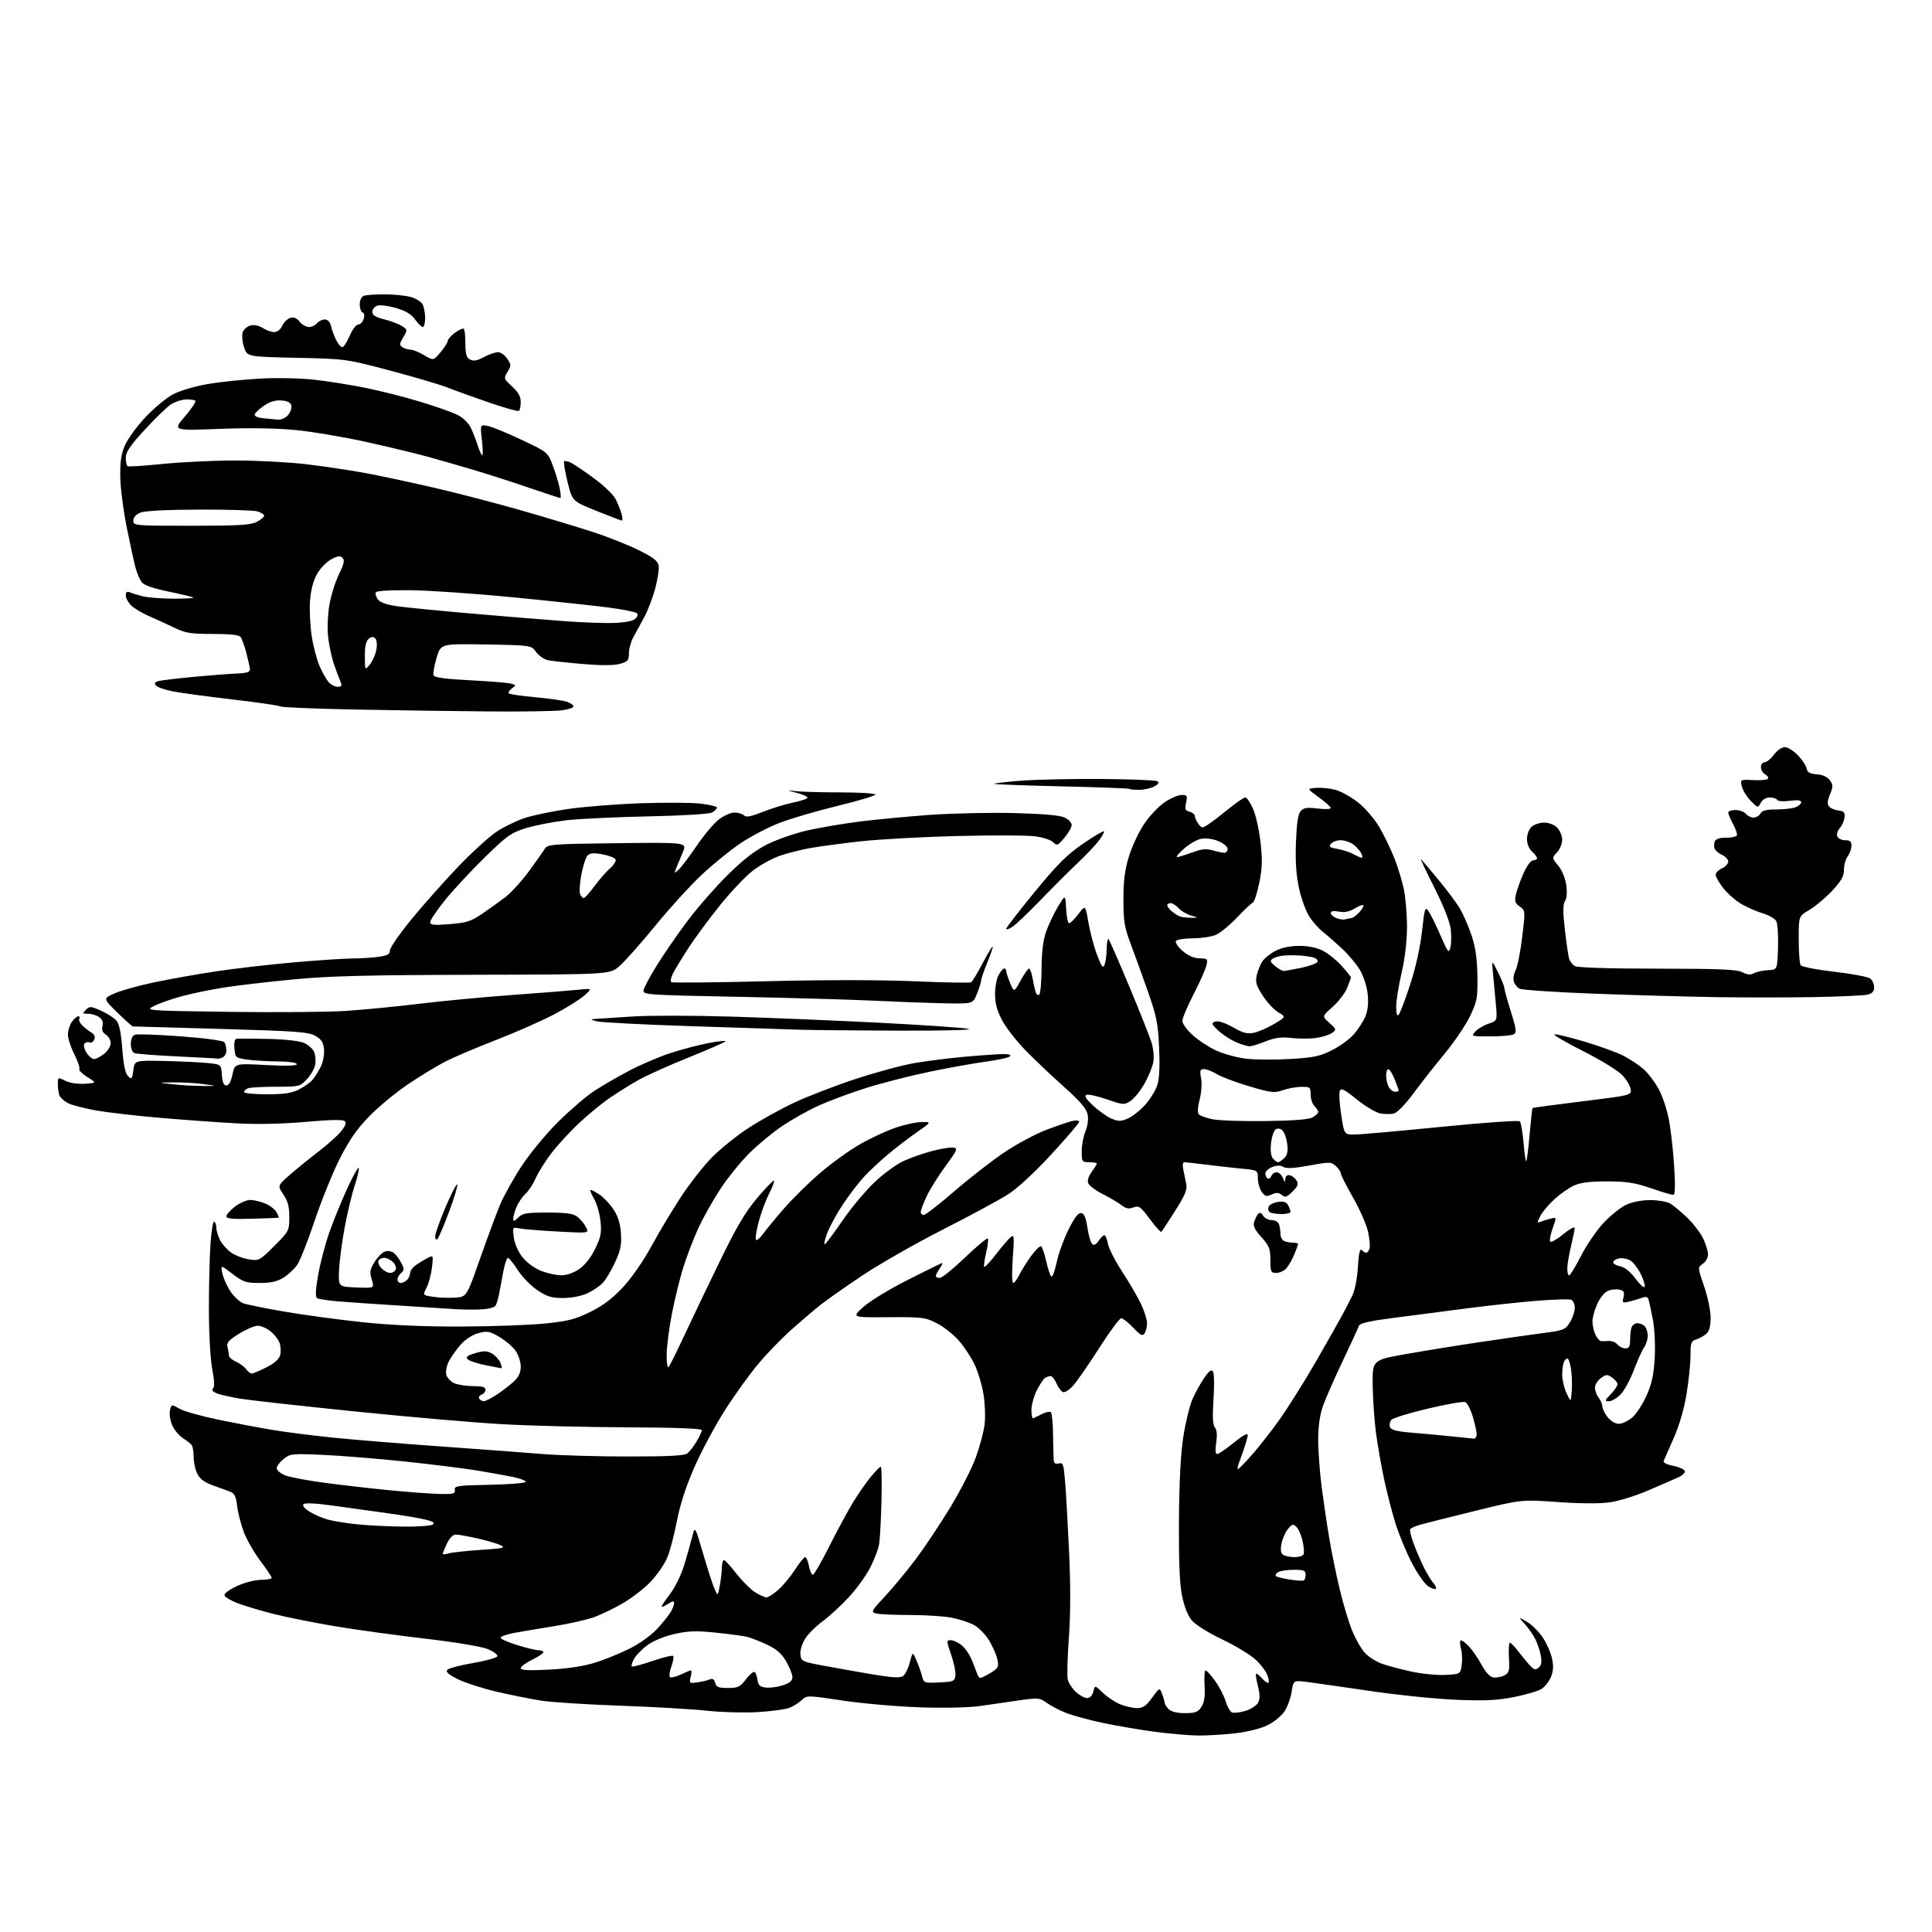<?xml version="1.0" encoding="UTF-8" standalone="no"?>
<svg 
  version="1.1" 
  xmlns="http://www.w3.org/2000/svg" 
  xmlns:xlink="http://www.w3.org/1999/xlink" 
  xmlns:svg="http://www.w3.org/2000/svg"
  xmlns:rdf="http://www.w3.org/1999/02/22-rdf-syntax-ns#"
  xmlns:cc="http://creativecommons.org/ns#"
  xmlns:dc="http://purl.org/dc/elements/1.1/"
  viewBox="0 0 768 768"
  width="768"
  height="768"
>
<style>svg {background-color: white; }</style>"
<path stroke="none" fill="black" fill-rule="evenodd" d="M476.00,689.89C472.43,689.84 464.77,689.17 459.00,688.40C453.23,687.64 444.03,686.07 438.57,684.92C433.12,683.77 426.46,681.97 423.78,680.91C421.10,679.86 417.63,678.05 416.06,676.89C413.38,674.91 412.72,674.85 405.35,675.88C401.03,676.49 394.12,677.49 390.00,678.11C385.50,678.78 375.91,679.02 366.00,678.70C356.93,678.41 343.04,677.20 335.14,676.02C320.78,673.86 320.78,673.86 318.64,675.86C317.46,676.97 315.23,678.35 313.69,678.93C312.14,679.52 306.52,680.26 301.19,680.59C295.86,680.91 286.77,680.66 281.00,680.03C275.23,679.40 259.70,678.51 246.50,678.04C233.30,677.57 219.12,676.66 215.00,676.01C210.88,675.36 202.89,673.75 197.27,672.44C191.64,671.12 184.72,668.88 181.89,667.45C178.13,665.54 177.05,664.55 177.87,663.73C178.48,663.12 183.11,661.92 188.16,661.06C193.21,660.20 197.51,658.99 197.71,658.38C197.92,657.76 196.15,656.47 193.79,655.51C191.31,654.50 180.84,652.76 169.00,651.39C157.72,650.08 141.57,647.86 133.10,646.44C124.63,645.02 113.61,642.81 108.60,641.53C103.60,640.25 97.29,638.37 94.58,637.35C91.88,636.33 89.48,634.93 89.25,634.24C89.00,633.50 91.03,631.96 94.16,630.50C97.19,629.10 101.34,628.02 103.75,628.01C106.09,628.00 108.00,627.65 108.00,627.23C108.00,626.81 105.97,623.77 103.50,620.48C101.02,617.19 98.06,612.03 96.92,609.01C95.78,605.99 94.59,601.34 94.27,598.67C93.84,594.98 93.20,593.63 91.60,593.01C90.45,592.56 87.35,591.43 84.73,590.51C81.45,589.35 79.50,587.93 78.48,585.96C77.67,584.39 76.99,581.39 76.98,579.30C76.98,577.21 76.64,575.04 76.23,574.48C75.83,573.91 74.22,572.64 72.67,571.65C71.11,570.66 69.19,568.30 68.40,566.41C67.61,564.53 67.24,561.90 67.57,560.58C68.17,558.17 68.17,558.17 71.34,559.99C73.08,561.00 80.12,562.97 87.00,564.39C93.88,565.81 103.55,567.63 108.50,568.45C113.45,569.27 124.03,570.62 132.00,571.44C139.97,572.27 159.55,573.87 175.50,575.00C191.45,576.14 209.68,577.49 216.00,578.02C222.32,578.54 237.43,578.98 249.56,578.98C265.70,579.00 272.05,578.66 273.22,577.75C274.10,577.06 275.76,574.92 276.91,573.00C278.06,571.08 278.99,569.05 279.00,568.50C279.00,567.86 268.34,567.46 249.25,567.38C232.89,567.32 210.50,566.76 199.50,566.13C188.50,565.51 162.18,563.23 141.00,561.06C119.82,558.89 99.47,556.64 95.78,556.04C92.08,555.45 87.84,554.51 86.36,553.95C84.57,553.27 84.01,552.59 84.67,551.93C85.34,551.26 85.24,548.69 84.37,544.21C83.64,540.44 83.06,530.28 83.04,521.00C83.02,511.93 83.30,500.13 83.65,494.78C84.01,489.44 84.68,485.30 85.15,485.59C85.62,485.88 86.00,487.01 86.00,488.11C86.00,489.20 86.67,491.39 87.48,492.97C88.30,494.55 90.26,496.76 91.84,497.89C93.42,499.01 96.59,500.23 98.88,500.60C102.96,501.25 103.19,501.13 109.03,495.29C114.88,489.44 115.00,489.21 115.00,483.80C115.00,479.65 114.42,477.42 112.64,474.80C110.28,471.33 110.28,471.33 115.39,466.87C118.20,464.42 123.26,460.31 126.64,457.74C130.01,455.16 133.98,451.63 135.44,449.88C137.26,447.72 137.79,446.39 137.09,445.69C136.39,444.99 131.45,445.08 121.59,445.96C112.46,446.77 102.39,446.99 94.31,446.56C87.26,446.18 73.73,445.22 64.24,444.41C54.75,443.61 43.12,442.28 38.40,441.46C33.68,440.63 28.57,439.31 27.03,438.52C25.50,437.72 23.96,436.35 23.62,435.46C23.28,434.56 23.00,432.56 23.00,430.99C23.00,428.18 23.03,428.17 25.97,429.63C27.71,430.50 30.90,430.99 33.72,430.81C38.50,430.50 38.50,430.50 34.74,428.16C32.68,426.88 31.23,425.43 31.53,424.95C31.83,424.47 30.93,421.82 29.54,419.07C28.14,416.32 27.00,412.80 27.00,411.26C27.00,409.71 27.70,407.44 28.56,406.22C29.41,405.00 30.56,404.00 31.12,404.00C31.67,404.00 31.85,404.43 31.52,404.96C31.20,405.49 31.77,406.73 32.80,407.71C33.83,408.70 35.45,409.95 36.41,410.50C37.49,411.13 37.89,412.12 37.48,413.19C37.13,414.11 36.24,414.65 35.52,414.37C34.79,414.09 33.89,414.36 33.51,414.98C33.14,415.59 33.55,417.19 34.44,418.54C35.32,419.89 36.65,421.00 37.39,421.00C38.13,421.00 39.92,420.07 41.37,418.93C42.81,417.79 44.00,415.87 44.00,414.67C44.00,413.47 43.14,411.94 42.08,411.28C40.76,410.46 40.34,409.40 40.74,407.89C41.12,406.43 40.70,405.25 39.46,404.35C38.45,403.61 36.48,403.00 35.09,403.00C32.78,403.00 32.71,402.87 34.17,401.40C35.63,399.94 36.13,399.97 40.13,401.76C42.54,402.83 45.26,404.57 46.20,405.62C47.39,406.97 48.10,410.29 48.60,416.85C49.08,423.30 49.79,426.65 50.90,427.77C52.37,429.24 52.54,429.05 53.00,425.44C53.50,421.50 53.50,421.50 65.50,421.76C72.10,421.91 79.84,422.28 82.70,422.58C87.89,423.13 87.89,423.13 88.20,427.32C88.41,430.23 88.95,431.50 90.00,431.50C90.96,431.50 91.82,429.93 92.42,427.11C93.34,422.71 93.34,422.71 105.67,423.37C113.78,423.81 118.00,423.68 118.00,423.02C118.00,422.42 114.78,421.97 110.25,421.93C105.99,421.89 100.47,421.55 98.00,421.18C93.66,420.52 93.49,420.36 93.19,416.75C92.98,414.21 93.30,412.96 94.19,412.89C94.91,412.83 100.45,412.87 106.50,412.98C113.01,413.11 118.83,413.75 120.76,414.55C122.55,415.29 124.41,416.96 124.91,418.25C125.40,419.54 125.56,421.83 125.28,423.32C124.99,424.82 123.51,427.39 121.98,429.02C119.27,431.92 118.95,432.00 109.68,432.00C104.45,432.00 99.45,432.27 98.58,432.61C97.71,432.94 97.00,433.62 97.00,434.11C97.00,434.60 101.07,435.00 106.04,435.00C112.94,435.00 115.96,434.55 118.79,433.11C120.83,432.06 123.23,430.38 124.13,429.36C125.03,428.34 126.51,426.01 127.44,424.19C128.37,422.35 128.98,419.26 128.81,417.24C128.57,414.39 127.83,413.21 125.41,411.80C122.70,410.22 118.08,409.88 87.91,409.02C68.98,408.48 53.21,408.03 52.86,408.02C52.51,408.01 49.68,405.50 46.59,402.45C40.95,396.91 40.95,396.91 45.55,394.88C48.08,393.76 55.17,391.78 61.32,390.49C67.47,389.20 78.58,387.22 86.00,386.11C93.42,384.99 107.38,383.38 117.00,382.54C126.62,381.70 137.02,381.01 140.11,381.01C143.20,381.00 147.81,380.71 150.36,380.36C154.06,379.86 155.00,379.34 155.00,377.80C155.00,376.73 158.94,371.07 163.75,365.20C168.56,359.34 176.93,349.94 182.34,344.31C187.75,338.68 194.53,332.52 197.40,330.61C200.26,328.71 205.28,326.27 208.55,325.18C211.82,324.10 219.62,322.48 225.88,321.58C232.14,320.68 244.97,319.66 254.38,319.32C263.80,318.99 274.54,319.03 278.25,319.43C281.96,319.83 285.00,320.56 285.00,321.04C285.00,321.53 284.11,322.41 283.02,322.99C281.87,323.60 271.28,324.25 257.77,324.52C244.97,324.78 230.26,325.48 225.07,326.08C219.88,326.69 212.68,328.09 209.07,329.20C203.15,331.03 201.53,332.18 192.66,340.86C187.24,346.16 180.15,353.79 176.91,357.81C173.66,361.83 171.00,365.76 171.00,366.55C171.00,367.71 172.41,367.86 178.75,367.36C185.36,366.84 187.24,366.25 191.50,363.35C194.25,361.48 198.42,358.50 200.76,356.73C203.10,354.95 207.37,350.28 210.26,346.34C213.14,342.40 216.00,338.35 216.61,337.34C217.63,335.64 219.77,335.48 245.40,335.18C273.09,334.86 273.09,334.86 271.46,338.68C270.56,340.78 269.39,343.60 268.86,344.95C267.93,347.31 267.97,347.34 269.78,345.70C270.82,344.76 274.03,340.51 276.92,336.25C279.81,331.99 283.78,327.26 285.75,325.75C287.71,324.24 290.51,323.00 291.96,323.00C293.41,323.00 295.11,323.51 295.73,324.13C296.58,324.98 298.48,324.62 303.18,322.75C306.66,321.36 312.09,319.69 315.25,319.04C318.41,318.39 321.00,317.50 321.00,317.07C321.00,316.64 319.09,315.79 316.75,315.18C312.50,314.07 312.50,314.07 316.50,314.52C318.70,314.77 326.69,314.98 334.25,314.99C341.81,315.00 348.00,315.38 348.00,315.85C348.00,316.31 341.24,318.33 332.98,320.34C324.72,322.35 314.34,325.39 309.92,327.09C305.50,328.80 298.54,332.42 294.46,335.15C290.38,337.88 283.36,343.58 278.86,347.81C274.36,352.04 265.98,361.24 260.26,368.26C254.53,375.28 248.14,382.45 246.07,384.19C242.29,387.36 242.29,387.36 188.40,387.49C145.70,387.59 130.76,387.97 116.50,389.34C106.60,390.29 94.22,391.74 89.00,392.56C83.78,393.38 76.20,394.95 72.16,396.05C68.13,397.14 63.20,398.88 61.22,399.89C57.62,401.74 57.72,401.75 91.05,402.23C109.45,402.49 130.35,402.32 137.50,401.85C144.65,401.37 157.70,400.11 166.50,399.03C175.30,397.95 191.95,396.38 203.50,395.53C215.05,394.69 226.97,393.75 230.00,393.43C235.50,392.87 235.50,392.87 232.25,395.76C230.46,397.35 225.06,400.71 220.25,403.24C215.44,405.77 205.18,410.30 197.46,413.30C189.73,416.30 180.70,420.13 177.39,421.80C174.07,423.48 167.34,427.55 162.43,430.85C157.52,434.15 150.50,439.93 146.84,443.68C141.92,448.72 138.86,453.12 135.09,460.55C132.29,466.07 127.78,477.21 125.07,485.29C122.36,493.37 119.21,501.31 118.06,502.92C116.91,504.54 114.46,506.79 112.61,507.93C110.19,509.43 107.59,510.00 103.21,510.00C97.79,510.00 96.65,509.62 92.43,506.40C87.71,502.79 87.71,502.79 88.38,506.13C88.74,507.96 90.18,511.18 91.56,513.27C92.95,515.37 95.23,517.52 96.63,518.05C98.03,518.58 105.55,520.11 113.34,521.44C121.13,522.78 135.15,524.66 144.50,525.64C155.75,526.81 168.94,527.38 183.50,527.32C195.60,527.27 210.45,526.74 216.50,526.13C225.74,525.20 228.64,524.47 234.63,521.52C239.68,519.03 243.48,516.17 247.63,511.71C251.04,508.05 255.76,501.25 258.91,495.46C261.88,489.98 267.16,481.16 270.65,475.85C274.13,470.54 279.70,463.43 283.03,460.05C286.36,456.67 292.91,451.41 297.57,448.37C302.24,445.33 310.43,440.79 315.78,438.28C321.13,435.78 332.04,431.57 340.02,428.94C348.01,426.30 358.58,423.44 363.52,422.59C368.46,421.74 377.68,420.58 384.00,420.03C390.32,419.47 397.05,419.01 398.95,419.01C401.09,419.00 402.04,419.35 401.45,419.93C400.93,420.44 396.68,421.37 392.00,422.00C387.32,422.63 377.20,424.45 369.50,426.04C361.80,427.64 350.40,430.56 344.18,432.53C337.95,434.50 329.50,437.65 325.40,439.52C321.29,441.38 314.87,444.98 311.11,447.50C307.35,450.02 301.45,454.87 297.99,458.29C294.52,461.71 289.27,468.20 286.30,472.72C283.34,477.24 279.40,484.27 277.54,488.34C275.69,492.41 273.04,499.33 271.65,503.71C270.27,508.09 268.20,516.50 267.07,522.39C265.93,528.28 265.00,535.64 265.00,538.75C265.00,541.86 265.36,543.97 265.79,543.45C266.23,542.93 269.22,536.88 272.44,530.00C275.66,523.12 282.01,509.85 286.57,500.50C292.80,487.70 296.37,481.69 301.02,476.19C304.42,472.16 307.41,469.08 307.67,469.34C307.93,469.59 307.01,472.02 305.64,474.72C304.27,477.43 302.41,482.47 301.52,485.93C300.62,489.39 300.17,492.51 300.53,492.86C300.88,493.21 302.13,492.15 303.32,490.50C304.51,488.85 308.21,484.35 311.56,480.50C314.90,476.65 321.33,470.31 325.85,466.41C330.36,462.51 337.53,457.34 341.77,454.91C346.00,452.48 352.40,449.50 355.99,448.28C359.57,447.05 364.26,446.04 366.42,446.03C370.33,446.00 370.33,446.00 364.42,450.12C361.16,452.39 356.02,456.32 353.00,458.87C349.98,461.41 345.81,465.30 343.73,467.50C341.66,469.70 337.89,474.57 335.36,478.32C332.83,482.07 329.90,487.39 328.85,490.14C327.81,492.89 327.40,494.87 327.95,494.53C328.50,494.19 331.66,489.95 334.98,485.11C338.29,480.27 343.90,473.53 347.45,470.13C350.99,466.72 356.28,462.85 359.19,461.51C362.11,460.18 367.33,458.36 370.78,457.48C374.23,456.59 377.96,456.01 379.06,456.18C380.82,456.46 380.46,457.30 375.90,463.50C373.06,467.35 369.68,472.75 368.38,475.50C367.08,478.25 366.02,481.06 366.01,481.75C366.00,482.44 366.56,482.98 367.25,482.96C367.94,482.94 373.45,478.65 379.50,473.42C385.55,468.20 394.50,461.25 399.39,457.98C404.28,454.71 411.71,450.74 415.89,449.15C420.08,447.56 424.74,445.97 426.25,445.61C427.76,445.25 429.00,445.38 429.00,445.90C429.00,446.42 424.03,452.24 417.95,458.84C411.19,466.17 404.48,472.37 400.70,474.79C397.29,476.96 385.69,483.23 374.92,488.71C364.15,494.19 349.75,502.39 342.92,506.95C336.09,511.50 328.48,516.85 326.00,518.83C323.52,520.81 318.44,525.15 314.70,528.47C310.95,531.79 305.02,537.90 301.52,542.05C298.01,546.21 291.95,554.64 288.04,560.79C284.14,566.95 278.68,577.15 275.93,583.48C272.60,591.10 270.27,598.34 269.00,604.98C267.95,610.49 266.21,616.99 265.14,619.42C264.06,621.86 261.25,625.94 258.90,628.49C256.54,631.05 251.63,634.92 247.97,637.09C244.31,639.26 238.88,641.89 235.91,642.93C232.93,643.97 225.78,645.56 220.00,646.48C214.22,647.39 207.14,648.59 204.25,649.14C201.36,649.69 199.00,650.54 199.00,651.03C199.00,651.52 201.97,652.84 205.61,653.96C209.24,655.08 213.06,656.00 214.11,656.00C215.15,656.00 216.00,656.36 216.00,656.80C216.00,657.24 213.98,658.59 211.50,659.79C209.03,660.99 207.00,662.49 207.00,663.13C207.00,663.96 210.09,664.12 218.25,663.70C225.57,663.33 231.94,662.37 236.50,660.95C240.35,659.75 246.60,657.21 250.38,655.30C254.37,653.30 258.99,649.95 261.38,647.33C263.65,644.85 266.05,641.84 266.71,640.66C267.38,639.47 267.95,637.93 267.96,637.23C267.99,636.30 267.32,636.40 265.50,637.59C264.12,638.49 263.00,638.96 263.00,638.62C263.00,638.29 264.55,635.99 266.44,633.51C268.34,631.03 270.81,625.96 271.95,622.25C273.08,618.54 274.51,613.48 275.13,611.00C276.25,606.50 276.25,606.50 279.47,617.50C281.24,623.55 283.28,629.85 284.00,631.50C285.31,634.50 285.31,634.50 286.10,630.50C286.53,628.30 286.91,625.00 286.94,623.17C286.97,621.33 287.40,619.98 287.89,620.17C288.38,620.35 290.66,622.89 292.96,625.81C295.26,628.72 298.57,631.98 300.32,633.05C302.07,634.12 304.05,634.99 304.72,635.00C305.38,635.00 307.48,633.64 309.38,631.97C311.28,630.31 314.26,626.71 316.02,623.97C317.77,621.24 319.59,619.00 320.06,619.00C320.53,619.00 321.20,620.58 321.57,622.50C321.93,624.42 322.62,626.00 323.10,626.00C323.59,626.00 326.51,620.97 329.59,614.82C332.68,608.67 336.92,600.80 339.02,597.34C341.13,593.88 344.34,589.25 346.17,587.04C348.00,584.84 349.78,583.03 350.12,583.02C350.46,583.01 350.58,589.19 350.40,596.75C350.21,604.31 349.78,612.05 349.45,613.94C349.11,615.83 347.54,619.95 345.95,623.10C344.36,626.24 340.53,631.55 337.44,634.89C334.35,638.23 329.63,642.57 326.96,644.53C324.29,646.49 321.15,649.64 319.98,651.53C318.78,653.47 318.00,656.16 318.18,657.73C318.49,660.38 318.88,660.57 327.50,662.16C332.45,663.07 341.16,664.62 346.85,665.59C354.18,666.85 357.67,667.07 358.85,666.34C359.76,665.77 361.01,663.33 361.64,660.90C362.78,656.50 362.78,656.50 364.32,660.06C365.17,662.01 366.17,664.84 366.55,666.35C367.22,669.01 367.42,669.08 373.37,668.79C379.07,668.52 379.52,668.33 379.79,666.00C379.95,664.62 379.18,660.91 378.09,657.75C376.20,652.26 376.19,652.00 377.92,652.00C378.92,652.00 380.83,652.87 382.18,653.93C383.53,654.99 385.35,657.57 386.23,659.68C387.11,661.78 388.08,664.29 388.38,665.25C388.69,666.21 389.29,667.00 389.72,667.00C390.15,666.99 392.00,666.08 393.82,664.97C396.80,663.15 397.08,662.60 396.49,659.72C396.13,657.95 394.64,654.52 393.17,652.09C391.68,649.63 388.94,646.88 386.97,645.86C385.03,644.85 381.03,643.57 378.08,643.02C375.14,642.46 367.73,641.99 361.61,641.99C355.50,641.98 349.49,641.70 348.25,641.37C346.13,640.80 346.35,640.38 351.80,634.56C354.99,631.14 360.50,624.48 364.05,619.76C367.60,615.03 373.79,605.74 377.81,599.12C381.82,592.49 386.38,583.57 387.92,579.29C389.47,575.00 391.03,569.16 391.39,566.30C391.76,563.44 391.57,558.09 390.98,554.40C390.39,550.71 388.80,545.34 387.44,542.47C386.09,539.60 383.24,535.28 381.11,532.87C378.99,530.45 375.06,527.36 372.38,525.99C367.81,523.66 366.59,523.51 353.03,523.61C338.56,523.72 338.56,523.72 343.15,519.57C345.68,517.28 353.49,512.50 360.52,508.95C367.55,505.40 373.75,502.33 374.30,502.12C374.85,501.91 374.56,502.79 373.65,504.09C372.74,505.38 372.00,506.79 372.00,507.22C372.00,507.65 372.71,508.00 373.57,508.00C374.44,508.00 378.96,504.35 383.62,499.88C388.28,495.42 392.35,492.02 392.66,492.33C392.97,492.64 392.67,495.19 392.00,498.00C391.33,500.81 390.99,503.32 391.25,503.58C391.51,503.84 393.62,501.59 395.93,498.59C398.25,495.58 400.86,492.53 401.73,491.81C403.16,490.63 403.24,491.43 402.59,500.25C402.19,505.70 402.27,510.00 402.75,510.00C403.24,510.00 404.34,508.54 405.21,506.75C406.08,504.96 408.20,501.57 409.93,499.21C411.65,496.85 413.43,495.15 413.86,495.42C414.30,495.69 415.22,498.40 415.90,501.44C416.58,504.48 417.50,507.19 417.94,507.46C418.38,507.73 419.33,505.16 420.06,501.74C420.78,498.32 422.91,492.45 424.78,488.70C427.19,483.90 428.68,481.98 429.83,482.21C430.99,482.43 431.71,484.13 432.26,487.99C432.69,490.99 433.53,493.91 434.12,494.47C434.86,495.18 435.66,494.81 436.72,493.25C437.56,492.01 438.59,491.00 439.01,491.00C439.43,491.00 440.07,492.54 440.42,494.42C440.77,496.30 443.37,501.36 446.18,505.67C449.00,509.98 452.36,515.75 453.64,518.50C454.93,521.25 455.98,524.62 455.97,526.00C455.97,527.38 455.53,529.17 455.00,530.00C454.19,531.25 453.42,530.86 450.45,527.75C448.48,525.69 446.34,524.02 445.69,524.03C445.03,524.05 441.12,529.34 437.00,535.78C432.88,542.23 428.24,548.94 426.69,550.70C425.15,552.45 423.28,553.66 422.53,553.37C421.79,553.09 420.64,551.54 419.97,549.93C419.30,548.32 418.25,547.01 417.63,547.02C417.01,547.02 416.00,547.36 415.38,547.77C414.77,548.17 413.31,550.39 412.13,552.71C410.96,555.03 410.00,558.55 410.00,560.54C410.00,562.54 410.34,564.00 410.75,563.80C411.16,563.60 412.74,562.81 414.25,562.06C415.77,561.30 417.34,561.01 417.75,561.43C418.16,561.84 418.55,565.85 418.61,570.34C418.67,574.83 418.78,579.34 418.86,580.37C418.96,581.68 419.56,582.09 420.89,581.74C422.60,581.29 422.85,582.05 423.43,589.37C423.79,593.84 424.49,606.45 425.00,617.38C425.60,630.44 425.56,642.06 424.88,651.24C424.31,658.93 424.12,666.34 424.46,667.70C424.80,669.06 426.25,671.26 427.69,672.59C429.12,673.91 431.12,675.00 432.13,675.00C433.26,675.00 434.21,674.02 434.61,672.43C435.25,669.85 435.25,669.85 438.38,672.88C440.09,674.54 443.17,676.60 445.22,677.45C447.26,678.30 450.30,679.00 451.96,679.00C454.36,679.00 455.61,678.14 457.97,674.88C460.96,670.76 460.96,670.76 461.98,673.44C462.54,674.92 463.00,676.52 463.00,676.99C463.00,677.47 463.71,678.56 464.57,679.43C465.57,680.43 467.92,681.00 471.05,681.00C475.16,681.00 476.22,680.60 477.57,678.54C478.73,676.77 479.09,674.37 478.84,670.04C478.65,666.71 478.83,664.00 479.24,664.00C479.65,664.00 481.34,665.87 483.00,668.16C484.66,670.45 486.55,674.10 487.20,676.27C487.85,678.43 489.00,680.45 489.76,680.74C490.53,681.03 492.91,680.74 495.06,680.10C497.21,679.46 499.47,678.00 500.08,676.86C500.89,675.34 500.88,673.59 500.05,670.27C499.42,667.79 499.08,665.58 499.29,665.37C499.51,665.16 500.50,665.89 501.49,666.99C502.49,668.10 503.67,669.00 504.10,669.00C504.54,669.00 504.43,667.67 503.86,666.04C503.30,664.41 501.10,661.51 498.97,659.60C496.85,657.68 490.88,654.09 485.70,651.62C480.37,649.08 475.20,645.84 473.77,644.14C472.18,642.25 470.75,638.65 469.88,634.32C468.91,629.54 468.55,620.61 468.65,604.50C468.75,589.25 469.33,578.02 470.38,571.18C471.26,565.50 472.90,558.75 474.03,556.18C475.17,553.61 477.27,549.79 478.71,547.71C480.63,544.93 481.56,544.26 482.19,545.21C482.66,545.92 482.75,550.88 482.39,556.24C481.93,563.19 482.09,566.40 482.94,567.43C483.73,568.38 483.91,570.43 483.46,573.44C483.01,576.45 483.14,578.00 483.85,578.00C484.44,578.00 487.41,575.97 490.46,573.49C494.01,570.60 496.00,569.51 496.00,570.47C496.00,571.28 494.88,575.00 493.52,578.73C491.04,585.50 491.04,585.50 496.42,579.70C499.38,576.51 504.75,569.76 508.35,564.70C511.96,559.64 518.64,549.01 523.20,541.07C527.77,533.14 532.48,524.81 533.68,522.57C534.88,520.33 536.64,516.92 537.58,515.00C538.56,513.02 539.51,508.12 539.78,503.68C540.12,498.14 540.58,496.18 541.33,496.93C541.92,497.52 542.71,498.00 543.09,498.00C543.47,498.00 544.05,497.31 544.37,496.47C544.70,495.62 544.46,492.60 543.85,489.75C543.24,486.91 540.55,480.75 537.87,476.08C535.19,471.41 533.00,467.07 533.00,466.45C533.00,465.82 532.11,464.51 531.02,463.52C529.16,461.83 528.57,461.82 520.43,463.32C514.37,464.43 511.32,464.59 510.16,463.87C509.02,463.17 507.64,463.18 505.75,463.90C504.24,464.48 503.00,465.61 503.00,466.42C503.00,467.22 503.40,468.13 503.90,468.44C504.39,468.74 505.05,468.32 505.36,467.49C505.68,466.67 506.64,466.00 507.50,466.00C508.36,466.00 509.47,467.01 509.97,468.25C510.71,470.08 510.88,470.16 510.94,468.68C510.98,467.54 511.62,466.97 512.64,467.18C513.55,467.35 514.78,468.28 515.38,469.24C516.26,470.64 515.96,471.50 513.80,473.66C511.51,475.94 510.88,476.14 509.53,475.02C508.31,474.01 507.37,473.97 505.50,474.82C503.42,475.77 502.84,475.61 501.53,473.74C500.69,472.54 500.00,470.12 500.00,468.36C500.00,465.16 500.00,465.16 493.25,464.52C489.54,464.16 483.20,463.45 479.18,462.94C475.15,462.42 471.39,462.00 470.81,462.00C470.21,462.00 470.01,463.14 470.35,464.75C470.67,466.26 471.19,468.85 471.52,470.50C472.00,472.94 471.19,474.95 467.13,481.34C464.39,485.66 461.93,489.41 461.66,489.67C461.40,489.94 459.33,487.66 457.08,484.61C453.38,479.61 452.74,479.15 450.56,479.98C448.73,480.67 447.58,480.46 445.82,479.08C444.54,478.09 441.19,476.11 438.37,474.68C435.56,473.26 432.95,471.31 432.58,470.35C432.17,469.29 432.71,467.53 433.96,465.85C435.08,464.32 436.00,462.84 436.00,462.54C436.00,462.24 434.65,462.00 433.00,462.00C430.12,462.00 430.00,461.82 430.00,457.62C430.00,455.21 430.67,451.64 431.49,449.68C432.38,447.55 432.73,444.88 432.35,443.01C431.90,440.74 429.38,437.79 423.12,432.19C418.38,427.96 411.56,421.51 407.97,417.86C404.38,414.21 400.12,408.81 398.52,405.86C396.41,402.00 395.59,399.08 395.55,395.41C395.52,392.60 396.14,389.12 396.92,387.66C397.70,386.19 398.71,385.00 399.17,385.00C399.63,385.00 400.00,385.46 400.00,386.03C400.00,386.60 400.70,388.74 401.55,390.78C403.11,394.50 403.11,394.50 405.72,389.75C407.16,387.14 408.66,385.00 409.06,385.00C409.45,385.00 410.08,386.69 410.44,388.75C410.81,390.81 411.34,393.29 411.63,394.26C411.91,395.24 412.56,395.77 413.07,395.46C413.58,395.14 414.01,390.52 414.03,385.19C414.05,378.67 414.63,373.86 415.80,370.49C416.75,367.73 418.87,363.23 420.52,360.49C423.50,355.50 423.50,355.50 423.80,361.25C423.96,364.41 424.50,367.00 425.00,367.00C425.49,367.00 427.15,365.36 428.68,363.35C431.47,359.69 431.47,359.69 432.64,366.60C433.28,370.39 434.82,376.19 436.06,379.48C437.90,384.36 438.46,385.09 439.09,383.48C439.51,382.39 439.89,379.51 439.93,377.08C439.97,374.65 440.30,372.97 440.67,373.33C441.03,373.70 444.67,381.99 448.74,391.75C452.82,401.51 456.81,411.52 457.62,414.00C458.46,416.59 458.82,420.01 458.48,422.06C458.16,424.02 456.56,427.95 454.93,430.79C453.31,433.64 450.81,436.73 449.39,437.66C446.93,439.28 446.49,439.25 440.09,437.03C436.40,435.75 432.73,434.93 431.94,435.21C430.90,435.57 431.62,436.76 434.50,439.47C436.70,441.54 439.96,443.86 441.75,444.63C444.50,445.81 445.50,445.82 448.25,444.67C450.04,443.92 453.13,441.50 455.13,439.28C457.13,437.07 459.32,433.55 460.01,431.47C460.85,428.92 461.10,424.02 460.77,416.57C460.35,406.88 459.77,403.99 456.25,393.98C454.03,387.67 450.95,379.12 449.39,375.00C446.98,368.59 446.57,366.05 446.58,357.50C446.58,350.04 447.14,345.69 448.79,340.36C450.00,336.43 452.72,330.64 454.83,327.51C456.94,324.37 460.61,320.50 462.98,318.90C465.36,317.31 468.39,316.00 469.73,316.00C471.92,316.00 472.09,316.30 471.48,319.07C470.92,321.64 471.15,322.23 472.91,322.69C474.06,322.99 475.00,323.77 475.00,324.43C475.00,325.08 475.62,326.47 476.38,327.50C477.68,329.29 477.89,329.30 480.32,327.71C481.74,326.78 485.38,323.99 488.43,321.51C491.48,319.03 494.45,317.00 495.04,317.00C495.63,317.00 497.01,319.03 498.11,321.51C499.21,323.99 500.55,330.01 501.09,334.88C501.88,341.95 501.77,345.22 500.54,351.12C499.70,355.18 498.55,358.65 498.00,358.83C497.45,359.02 494.64,361.66 491.75,364.71C488.86,367.76 485.05,370.88 483.28,371.63C481.51,372.38 477.38,373.00 474.09,373.00C470.81,373.00 467.82,373.49 467.45,374.08C467.08,374.68 468.29,376.46 470.14,378.04C472.35,379.94 474.65,380.93 476.86,380.96C480.00,381.00 480.18,381.18 479.59,383.75C479.24,385.26 476.94,390.42 474.48,395.21C472.02,400.00 470.00,404.79 470.00,405.85C470.00,406.90 471.86,409.45 474.13,411.50C476.40,413.55 480.63,416.31 483.53,417.64C486.42,418.97 491.72,420.40 495.30,420.84C498.87,421.27 506.76,421.33 512.82,420.97C522.19,420.42 524.69,419.89 529.49,417.46C532.60,415.89 536.52,413.04 538.20,411.12C539.88,409.21 541.92,406.04 542.74,404.08C543.74,401.69 544.05,398.76 543.68,395.21C543.38,392.23 542.04,388.05 540.65,385.67C539.29,383.34 535.99,379.41 533.33,376.95C530.68,374.49 527.30,371.54 525.84,370.41C524.38,369.28 522.04,366.67 520.65,364.62C519.25,362.56 517.36,357.52 516.45,353.40C515.27,348.13 514.89,342.72 515.15,335.10C515.41,327.56 515.96,323.75 516.98,322.53C518.17,321.10 519.40,320.89 523.72,321.40C526.62,321.74 529.00,321.65 529.00,321.20C529.00,320.75 526.86,318.84 524.25,316.94C519.50,313.50 519.50,313.50 523.18,313.19C525.21,313.03 528.67,313.37 530.87,313.97C533.07,314.56 537.12,316.82 539.87,318.99C542.66,321.20 546.38,325.52 548.29,328.77C550.17,331.98 552.85,337.50 554.25,341.05C555.66,344.60 557.37,350.20 558.05,353.50C558.74,356.80 559.30,363.55 559.30,368.50C559.29,374.15 558.50,380.93 557.15,386.74C555.97,391.82 555.00,397.87 555.00,400.19C555.00,402.89 555.35,404.05 555.96,403.44C556.50,402.90 558.54,397.54 560.52,391.51C562.74,384.73 564.54,376.66 565.25,370.34C566.31,360.86 566.50,360.27 567.88,362.24C568.70,363.40 570.83,367.73 572.62,371.85C575.62,378.75 575.93,379.12 576.56,376.60C576.94,375.09 576.99,371.75 576.67,369.18C576.31,366.35 573.69,359.77 570.02,352.53C566.69,345.95 564.38,341.00 564.88,341.53C565.39,342.06 568.57,345.82 571.94,349.88C575.31,353.95 579.15,359.12 580.46,361.38C581.77,363.65 583.82,368.40 585.00,371.93C586.53,376.51 587.19,381.13 587.29,387.93C587.43,396.75 587.19,398.01 584.32,404.00C582.60,407.57 578.03,414.32 574.15,419.00C570.27,423.68 564.71,430.75 561.80,434.73C558.88,438.70 555.48,442.24 554.24,442.59C553.00,442.94 550.52,442.94 548.73,442.61C546.93,442.27 542.70,439.76 539.33,437.03C534.31,432.97 533.08,432.36 532.57,433.69C532.22,434.58 532.48,438.84 533.15,443.15C534.35,451.00 534.35,451.00 538.34,451.00C540.53,451.00 556.05,449.63 572.82,447.95C589.59,446.28 603.68,445.28 604.15,445.75C604.61,446.21 605.28,450.07 605.64,454.31C606.00,458.56 606.49,461.84 606.73,461.60C606.97,461.36 607.56,456.57 608.05,450.95C608.54,445.33 609.07,440.61 609.22,440.47C609.37,440.32 618.27,439.12 629.00,437.80C648.48,435.39 648.50,435.39 648.22,432.96C648.07,431.63 646.52,429.07 644.79,427.29C643.06,425.50 636.07,421.23 629.25,417.79C622.43,414.36 617.34,411.39 617.93,411.19C618.52,410.99 623.84,412.27 629.75,414.03C635.66,415.78 642.62,418.30 645.21,419.61C647.81,420.92 651.43,423.32 653.27,424.93C655.10,426.54 657.84,430.13 659.34,432.89C660.85,435.66 662.69,441.20 663.44,445.21C664.19,449.22 665.13,457.56 665.51,463.75C666.01,471.62 665.89,475.00 665.13,475.00C664.53,475.00 660.55,473.80 656.27,472.33C650.04,470.18 646.62,469.65 639.00,469.62C632.35,469.59 628.41,470.06 625.86,471.19C623.86,472.08 620.34,474.50 618.05,476.58C615.75,478.65 613.18,481.69 612.33,483.32C610.92,486.06 610.93,486.24 612.49,485.64C613.42,485.28 615.23,484.73 616.50,484.41C618.81,483.83 618.81,483.83 617.18,488.36C616.29,490.85 615.87,493.20 616.25,493.59C616.64,493.97 618.99,492.61 621.47,490.57C623.96,488.53 625.98,487.46 625.96,488.18C625.94,488.91 625.28,492.20 624.48,495.50C623.68,498.80 623.02,502.74 623.02,504.25C623.01,505.76 623.34,507.00 623.75,507.00C624.16,506.99 626.28,503.51 628.46,499.25C630.63,494.99 634.68,489.07 637.46,486.11C640.23,483.14 644.30,479.89 646.50,478.88C648.86,477.80 652.76,477.05 656.00,477.06C659.02,477.06 662.53,477.64 663.80,478.35C665.06,479.05 668.16,481.62 670.70,484.06C673.23,486.50 676.12,490.30 677.13,492.50C678.13,494.70 678.97,497.49 678.98,498.69C678.99,499.90 678.06,501.55 676.91,502.35C674.82,503.82 674.82,503.82 677.41,511.33C678.83,515.46 680.00,521.05 680.00,523.76C680.00,527.20 679.47,529.15 678.25,530.23C677.29,531.07 675.49,532.07 674.25,532.45C672.26,533.06 672.00,533.80 672.00,538.82C671.99,541.94 671.30,548.77 670.45,554.00C669.50,559.91 667.59,566.52 665.39,571.50C663.46,575.90 661.64,580.03 661.36,580.68C661.04,581.41 662.43,582.16 665.09,582.69C667.43,583.15 669.53,584.08 669.75,584.75C669.97,585.41 668.66,586.62 666.83,587.42C665.00,588.23 659.67,590.53 655.00,592.55C650.33,594.57 643.65,596.64 640.17,597.16C636.10,597.77 628.62,597.74 619.30,597.09C604.77,596.07 604.77,596.07 586.64,600.54C576.66,602.99 566.83,605.47 564.79,606.03C562.75,606.59 560.86,607.42 560.58,607.87C560.30,608.32 560.98,611.07 562.08,613.97C563.18,616.87 565.02,621.11 566.16,623.37C567.30,625.64 568.93,628.29 569.78,629.26C570.63,630.22 571.06,631.27 570.75,631.59C570.43,631.90 569.04,631.42 567.67,630.52C566.29,629.61 563.37,625.41 561.18,621.19C558.99,616.96 556.08,609.90 554.70,605.50C553.33,601.10 551.30,593.23 550.20,588.00C549.09,582.77 547.66,574.64 547.02,569.92C546.37,565.20 545.77,556.69 545.67,551.00C545.50,540.65 545.50,540.65 558.50,538.33C565.65,537.06 578.92,534.91 588.00,533.55C597.08,532.19 608.48,530.56 613.33,529.93C621.64,528.84 622.28,528.58 624.08,525.63C625.13,523.91 625.99,521.31 626.00,519.86C626.00,518.40 625.35,516.96 624.55,516.66C623.75,516.35 617.56,516.55 610.80,517.09C604.03,517.64 591.52,519.00 583.00,520.11C574.48,521.23 561.46,522.92 554.07,523.87C544.33,525.12 540.51,526.00 540.18,527.05C539.93,527.85 537.04,534.12 533.76,541.00C530.48,547.88 526.94,555.93 525.90,558.91C524.63,562.52 524.00,567.02 524.00,572.47C524.00,576.96 524.67,585.73 525.49,591.96C526.32,598.20 527.70,607.39 528.56,612.40C529.42,617.40 531.21,626.08 532.53,631.67C533.84,637.27 536.07,644.68 537.48,648.14C538.88,651.59 541.23,655.67 542.69,657.19C544.15,658.72 547.18,660.61 549.42,661.39C551.66,662.18 556.88,663.56 561.00,664.47C565.12,665.37 571.20,665.98 574.50,665.81C580.50,665.50 580.50,665.50 581.04,662.00C581.34,660.08 581.24,657.18 580.81,655.57C580.38,653.95 580.27,652.40 580.55,652.12C580.83,651.84 582.24,652.78 583.67,654.22C585.11,655.66 587.46,659.01 588.89,661.67C590.61,664.84 592.25,666.61 593.70,666.81C594.91,666.98 596.86,666.61 598.03,665.98C599.91,664.98 600.13,664.13 599.83,658.92C599.65,655.66 599.82,653.00 600.21,653.00C600.60,653.00 602.17,654.64 603.71,656.64C605.24,658.64 607.32,661.15 608.32,662.21C609.80,663.79 610.41,663.91 611.64,662.88C612.74,661.97 612.97,660.65 612.49,658.10C612.13,656.16 611.14,653.20 610.30,651.53C609.46,649.87 607.59,647.20 606.14,645.60C603.50,642.70 603.50,642.70 606.86,644.60C608.70,645.65 611.50,648.36 613.08,650.64C614.65,652.91 616.37,656.71 616.90,659.07C617.62,662.27 617.52,664.21 616.52,666.61C615.78,668.39 614.12,670.52 612.83,671.35C611.55,672.19 606.68,673.63 602.02,674.57C595.31,675.92 590.50,676.15 579.02,675.70C571.03,675.38 555.50,673.79 544.50,672.17C533.50,670.54 522.17,668.93 519.32,668.58C514.13,667.95 514.13,667.95 513.45,672.50C513.07,675.00 511.80,678.50 510.63,680.28C509.46,682.05 506.44,684.52 503.92,685.77C501.18,687.13 495.95,688.44 490.92,689.02C486.29,689.55 479.57,689.94 476.00,689.89zM289.36,671.00C293.38,671.00 294.20,670.60 296.60,667.45C298.09,665.50 299.65,664.27 300.07,664.70C300.49,665.14 300.98,666.62 301.17,668.00C301.42,669.93 302.17,670.58 304.47,670.84C306.10,671.02 309.14,670.61 311.22,669.93C313.92,669.04 315.00,668.11 315.00,666.68C315.00,665.58 313.88,662.76 312.50,660.41C310.65,657.25 308.65,655.52 304.75,653.71C301.86,652.36 298.30,650.98 296.83,650.63C295.36,650.29 289.82,649.55 284.52,649.00C276.69,648.19 273.60,648.29 268.07,649.55C264.06,650.46 259.64,652.29 257.33,653.99C255.17,655.58 252.79,658.03 252.03,659.44C251.28,660.84 250.87,662.20 251.12,662.45C251.37,662.70 255.05,661.73 259.29,660.29C263.53,658.84 267.26,657.93 267.59,658.26C267.92,658.58 267.61,660.45 266.90,662.40C266.19,664.35 265.93,666.27 266.32,666.65C266.71,667.04 268.61,666.60 270.55,665.68C272.48,664.76 274.33,664.00 274.64,664.00C274.96,664.00 274.92,665.18 274.56,666.61C273.94,669.10 274.07,669.21 277.20,668.77C279.02,668.51 281.23,667.99 282.12,667.60C283.26,667.10 283.90,667.50 284.27,668.94C284.72,670.64 285.61,671.00 289.36,671.00zM518.25,628.26C518.66,628.05 519.00,627.01 519.00,625.94C519.00,624.29 518.29,624.00 514.25,624.02C511.64,624.02 508.84,624.45 508.03,624.96C507.22,625.47 506.84,626.17 507.18,626.51C507.52,626.86 509.99,627.48 512.65,627.89C515.32,628.31 517.84,628.47 518.25,628.26zM514.67,618.98C516.41,618.99 518.02,618.44 518.25,617.75C518.48,617.06 518.27,614.70 517.78,612.50C517.29,610.30 516.21,607.83 515.38,607.00C514.04,605.67 513.66,605.76 511.97,607.82C510.92,609.10 509.77,611.73 509.40,613.68C508.93,616.19 509.14,617.47 510.12,618.09C510.88,618.58 512.92,618.98 514.67,618.98zM178.25,617.52C179.49,617.13 185.22,616.50 191.00,616.12C200.15,615.52 201.18,615.28 199.00,614.24C197.62,613.58 193.43,612.36 189.69,611.52C185.94,610.68 182.09,610.00 181.12,610.00C180.10,610.00 178.67,611.47 177.69,613.53C176.76,615.48 176.00,617.33 176.00,617.65C176.00,617.97 177.01,617.91 178.25,617.52zM160.00,606.85C165.78,606.92 171.14,606.56 171.92,606.07C172.98,605.40 172.33,604.90 169.42,604.14C167.26,603.57 160.32,602.39 154.00,601.52C147.68,600.64 137.80,599.27 132.05,598.47C125.60,597.57 121.24,597.36 120.66,597.94C120.09,598.51 121.03,599.66 123.12,600.95C124.98,602.09 128.21,603.49 130.30,604.06C132.39,604.64 137.56,605.47 141.80,605.92C146.03,606.37 154.22,606.79 160.00,606.85zM174.79,593.87C180.27,593.98 181.05,593.77 180.79,592.25C180.53,590.66 181.82,590.47 194.75,590.22C202.59,590.07 209.00,589.54 209.00,589.04C209.00,588.55 206.64,587.67 203.75,587.08C200.86,586.50 194.45,585.35 189.50,584.53C184.55,583.71 171.72,582.11 161.00,580.98C150.28,579.85 135.65,578.66 128.50,578.34C116.16,577.78 115.36,577.87 112.75,579.95C111.24,581.16 110.00,582.81 110.00,583.62C110.00,584.44 111.46,585.70 113.25,586.44C115.04,587.18 122.12,588.52 129.00,589.43C135.88,590.35 147.57,591.69 155.00,592.41C162.43,593.14 171.33,593.80 174.79,593.87zM585.75,571.87C586.44,571.94 587.00,571.18 587.00,570.18C587.00,569.18 586.30,566.01 585.45,563.13C584.59,560.25 583.24,557.64 582.44,557.34C581.64,557.03 574.95,558.21 567.57,559.95C560.19,561.69 553.66,563.71 553.06,564.43C552.46,565.15 552.23,566.44 552.56,567.30C552.99,568.42 555.24,569.02 560.83,569.48C565.05,569.83 572.10,570.48 576.50,570.92C580.90,571.37 585.06,571.79 585.75,571.87zM643.50,566.00C644.79,566.00 647.16,564.89 648.77,563.54C650.37,562.19 652.95,558.28 654.48,554.86C656.61,550.12 657.39,546.57 657.77,539.86C658.05,534.91 657.75,528.32 657.08,524.78C656.42,521.33 655.66,517.73 655.39,516.79C655.01,515.51 654.36,515.29 652.70,515.90C651.49,516.34 649.21,517.02 647.63,517.40C644.97,518.05 644.80,517.92 645.37,515.66C645.85,513.75 645.53,513.11 643.88,512.68C642.73,512.38 640.69,512.55 639.35,513.06C637.90,513.61 636.12,515.72 634.98,518.24C633.91,520.58 633.03,523.72 633.02,525.20C633.01,526.69 633.52,529.05 634.16,530.45C634.80,531.85 635.81,533.05 636.41,533.11C637.01,533.17 638.44,533.15 639.59,533.06C640.73,532.97 642.25,533.60 642.96,534.45C643.67,535.30 645.09,536.00 646.12,536.00C647.59,536.00 648.00,535.26 648.00,532.58C648.00,530.70 648.27,528.45 648.61,527.58C648.94,526.71 649.98,526.00 650.91,526.00C651.84,526.00 653.14,526.54 653.80,527.20C654.46,527.86 655.00,529.56 655.00,530.98C655.00,532.40 654.35,534.49 653.55,535.63C652.75,536.77 650.93,540.80 649.50,544.60C648.07,548.39 645.72,552.73 644.27,554.24C642.81,555.76 640.73,557.00 639.63,557.00C637.79,557.00 637.85,556.77 640.31,554.20C641.79,552.65 643.00,550.88 643.00,550.25C643.00,549.63 642.04,548.44 640.86,547.62C638.94,546.27 638.48,546.29 636.39,547.81C635.11,548.74 634.05,550.43 634.03,551.56C634.01,552.69 634.66,554.49 635.47,555.56C636.28,556.63 636.95,558.23 636.97,559.12C636.99,560.00 637.93,561.92 639.07,563.37C640.26,564.88 642.15,566.00 643.50,566.00zM192.33,557.00C192.99,557.00 195.33,555.81 197.52,554.36C199.71,552.91 202.74,550.57 204.25,549.17C206.21,547.35 207.00,545.65 207.00,543.22C207.00,541.34 206.07,538.50 204.93,536.91C203.80,535.31 200.90,532.86 198.50,531.45C194.60,529.16 193.70,529.00 190.16,529.96C187.76,530.60 184.97,532.41 183.11,534.53C181.42,536.45 179.32,539.42 178.44,541.12C177.56,542.82 177.09,545.21 177.39,546.44C177.70,547.66 179.11,549.18 180.52,549.83C181.94,550.47 185.32,551.00 188.05,551.00C191.61,551.00 193.00,551.39 193.00,552.39C193.00,553.16 192.30,554.06 191.44,554.39C190.58,554.72 190.15,555.44 190.50,555.99C190.84,556.55 191.66,557.00 192.33,557.00zM624.79,553.00C624.98,550.52 624.86,546.59 624.51,544.25C624.16,541.91 623.50,540.00 623.05,540.00C622.59,540.00 621.94,540.71 621.61,541.58C621.27,542.45 621.00,544.72 621.00,546.61C621.00,548.51 621.77,551.74 622.71,553.78C624.43,557.50 624.43,557.50 624.79,553.00zM100.09,546.00C100.63,546.00 103.25,544.89 105.91,543.54C109.17,541.90 110.97,540.27 111.38,538.61C111.72,537.25 111.59,535.04 111.08,533.70C110.57,532.36 108.93,530.30 107.44,529.13C105.95,527.96 103.70,527.00 102.43,527.00C101.17,527.00 97.82,528.44 95.00,530.19C90.88,532.75 89.98,533.79 90.42,535.44C90.72,536.57 90.98,538.07 90.99,538.77C90.99,539.47 92.24,540.59 93.75,541.26C95.26,541.92 97.09,543.26 97.81,544.23C98.53,545.21 99.55,546.00 100.09,546.00zM199.23,543.89C198.83,543.83 195.93,543.27 192.78,542.64C189.64,542.01 186.54,540.97 185.91,540.33C185.03,539.43 185.74,538.86 188.89,537.91C192.20,536.92 193.50,536.93 195.40,537.95C196.71,538.65 198.27,540.30 198.87,541.61C199.47,542.92 199.63,543.95 199.23,543.89zM190.84,520.53C187.90,520.65 183.25,520.58 180.50,520.38C177.75,520.18 168.07,519.56 159.00,519.00C149.93,518.43 139.05,517.69 134.84,517.35C130.62,517.01 126.68,516.42 126.08,516.05C125.29,515.56 125.40,512.94 126.47,506.81C127.29,502.11 129.31,494.45 130.95,489.79C132.60,485.14 135.76,477.36 137.99,472.52C140.22,467.67 142.28,463.95 142.58,464.25C142.88,464.54 142.19,467.61 141.06,471.07C139.92,474.52 138.10,482.11 137.01,487.93C135.93,493.74 134.92,501.43 134.77,505.00C134.50,511.50 134.50,511.50 141.67,511.79C148.84,512.08 148.84,512.08 147.78,508.64C146.88,505.69 147.04,504.67 148.91,501.64C150.11,499.70 152.00,497.82 153.10,497.47C154.20,497.12 155.78,497.40 156.61,498.09C157.45,498.79 158.77,500.58 159.54,502.08C160.76,504.44 160.75,504.96 159.47,506.02C158.66,506.69 158.00,507.86 158.00,508.62C158.00,509.38 158.58,510.00 159.30,510.00C160.01,510.00 161.14,509.46 161.80,508.80C162.46,508.14 163.00,506.95 163.00,506.16C163.00,505.37 163.79,504.10 164.75,503.34C165.71,502.58 167.81,501.25 169.40,500.38C172.30,498.79 172.30,498.79 171.71,503.84C171.38,506.62 170.41,510.24 169.56,511.89C168.01,514.88 168.01,514.88 172.26,515.51C174.59,515.86 178.53,516.00 181.00,515.82C185.50,515.50 185.50,515.50 190.77,500.50C193.67,492.25 197.24,482.61 198.71,479.07C200.17,475.54 204.05,468.57 207.32,463.57C210.59,458.58 217.14,450.65 221.88,445.95C226.62,441.25 233.11,435.70 236.30,433.61C239.49,431.53 245.79,427.89 250.30,425.53C254.81,423.16 262.11,420.05 266.52,418.61C270.94,417.16 277.85,415.36 281.88,414.59C285.91,413.82 288.82,413.56 288.35,414.00C287.88,414.44 281.20,417.35 273.50,420.46C265.80,423.57 257.02,427.51 254.00,429.20C250.97,430.90 245.91,434.04 242.74,436.19C239.57,438.33 234.01,442.87 230.38,446.26C226.75,449.65 221.79,455.03 219.34,458.21C216.89,461.39 214.03,465.93 212.98,468.31C211.93,470.68 210.09,473.50 208.90,474.56C207.70,475.63 206.11,477.95 205.36,479.72C204.61,481.49 204.00,483.63 204.00,484.47C204.00,485.69 204.41,485.59 206.00,484.00C207.73,482.27 209.32,482.00 217.75,482.02C225.47,482.04 227.94,482.40 229.63,483.77C230.81,484.72 232.31,486.56 232.98,487.87C234.19,490.23 234.19,490.23 221.85,489.56C215.06,489.20 208.20,488.64 206.60,488.34C203.71,487.78 203.71,487.78 204.27,492.01C204.62,494.55 206.01,497.68 207.78,499.87C209.43,501.92 212.62,504.24 215.10,505.20C217.52,506.13 221.08,506.92 223.02,506.95C225.19,506.98 227.93,506.05 230.18,504.52C232.46,502.97 234.86,499.95 236.55,496.48C238.86,491.77 239.19,490.09 238.70,485.41C238.39,482.37 237.22,478.34 236.10,476.45C234.98,474.55 234.39,473.00 234.78,473.01C235.18,473.01 236.77,473.85 238.31,474.87C239.86,475.89 242.32,478.47 243.77,480.61C245.63,483.35 246.53,486.17 246.82,490.16C247.15,494.75 246.72,496.93 244.56,501.66C243.09,504.87 240.90,508.57 239.69,509.88C238.49,511.19 235.70,513.09 233.50,514.11C231.16,515.19 227.19,515.97 223.92,515.98C219.34,516.00 217.51,515.45 213.69,512.92C211.13,511.22 207.60,507.62 205.85,504.92C204.10,502.21 202.32,500.00 201.90,500.00C201.48,500.00 200.68,502.36 200.11,505.25C199.54,508.14 198.80,512.10 198.46,514.06C198.12,516.03 197.47,518.24 197.02,518.97C196.52,519.78 194.04,520.40 190.84,520.53zM653.81,511.46C653.98,510.74 653.19,508.33 652.06,506.11C650.92,503.89 649.07,501.57 647.95,500.97C646.82,500.37 644.94,500.02 643.78,500.19C642.61,500.36 641.49,501.00 641.29,501.62C641.09,502.23 642.26,503.00 643.90,503.33C645.87,503.72 648.01,505.43 650.19,508.35C652.01,510.78 653.64,512.18 653.81,511.46zM155.05,506.00C156.00,506.00 157.03,505.37 157.33,504.59C157.62,503.82 157.07,502.47 156.10,501.59C155.14,500.72 153.62,500.00 152.73,500.00C151.84,500.00 150.82,500.48 150.46,501.06C150.10,501.65 150.59,503.00 151.56,504.06C152.52,505.13 154.09,506.00 155.05,506.00zM507.35,506.00C505.19,506.00 505.00,505.58 505.00,500.87C505.00,496.40 504.54,495.24 501.45,491.81C498.77,488.85 498.06,487.35 498.56,485.69C498.93,484.49 499.65,483.05 500.17,482.50C500.80,481.84 501.46,482.10 502.11,483.25C502.66,484.21 504.15,485.00 505.44,485.00C506.73,485.00 508.06,485.71 508.39,486.58C508.73,487.45 509.00,489.20 509.00,490.47C509.00,491.75 509.71,493.06 510.58,493.39C511.45,493.73 513.03,494.00 514.08,494.00C515.14,494.00 516.00,494.24 516.00,494.53C516.00,494.82 515.31,496.72 514.46,498.75C513.62,500.77 512.20,503.23 511.31,504.21C510.42,505.20 508.63,506.00 507.35,506.00zM173.93,492.45C173.35,493.04 173.00,492.66 173.00,491.45C173.00,490.38 174.89,485.06 177.21,479.63C179.53,474.20 181.59,470.26 181.79,470.86C181.99,471.46 180.51,476.35 178.50,481.73C176.50,487.10 174.44,491.93 173.93,492.45zM100.25,484.46C92.50,484.69 90.00,484.46 90.00,483.50C90.00,482.81 91.54,481.06 93.43,479.62C95.32,478.18 98.04,477.00 99.47,477.00C100.89,477.00 103.59,477.64 105.45,478.42C107.31,479.19 109.34,480.77 109.95,481.92C110.57,483.06 110.94,484.04 110.79,484.08C110.63,484.13 105.89,484.30 100.25,484.46zM509.49,482.60C507.55,482.60 505.46,482.29 504.84,481.90C504.22,481.52 503.96,480.54 504.27,479.73C504.59,478.91 506.25,478.04 507.97,477.79C510.27,477.45 511.36,477.80 512.05,479.10C512.57,480.07 513.00,481.26 513.00,481.73C513.00,482.21 511.42,482.60 509.49,482.60zM508.05,462.00C508.49,462.00 509.61,461.24 510.54,460.32C511.77,459.09 512.07,457.59 511.68,454.68C511.39,452.51 510.56,450.13 509.83,449.40C509.02,448.59 507.97,448.40 507.14,448.91C506.39,449.37 505.55,451.83 505.26,454.37C504.93,457.31 505.20,459.53 505.99,460.49C506.68,461.32 507.61,462.00 508.05,462.00zM503.00,445.64C514.02,445.51 520.25,445.02 521.75,444.18C522.99,443.49 524.00,442.53 524.00,442.04C524.00,441.54 523.33,440.47 522.50,439.64C521.67,438.82 521.00,436.76 521.00,435.07C521.00,432.18 520.78,432.00 517.25,432.04C515.19,432.07 511.87,432.67 509.87,433.39C506.59,434.56 505.28,434.40 496.64,431.84C491.37,430.28 485.58,428.10 483.78,427.01C481.97,425.91 479.66,425.01 478.64,425.00C477.04,425.00 476.87,425.51 477.45,428.61C477.83,430.63 477.58,434.36 476.87,437.11C476.03,440.43 475.95,442.35 476.63,443.03C477.19,443.59 479.64,444.45 482.07,444.94C484.51,445.44 493.93,445.75 503.00,445.64zM554.54,434.00C555.34,434.00 556.00,433.78 556.00,433.52C556.00,433.26 555.28,431.23 554.39,429.02C553.51,426.81 552.38,425.00 551.89,425.00C551.40,425.00 551.00,426.15 551.00,427.57C551.00,428.98 551.47,431.00 552.04,432.07C552.60,433.13 553.73,434.00 554.54,434.00zM80.50,431.69C86.50,431.72 86.50,431.72 81.00,430.96C77.97,430.54 72.58,430.23 69.00,430.27C62.50,430.34 62.50,430.34 68.50,431.00C71.80,431.37 77.20,431.68 80.50,431.69zM86.67,420.85C86.58,420.76 79.41,420.36 70.74,419.95C62.08,419.54 54.32,418.95 53.49,418.64C52.62,418.30 52.00,416.79 52.00,415.00C52.00,413.12 52.62,411.70 53.59,411.33C54.47,410.99 62.68,411.28 71.84,411.96C81.94,412.72 88.79,413.66 89.23,414.36C89.64,414.99 89.98,416.46 89.98,417.64C89.99,418.82 89.29,420.06 88.42,420.39C87.55,420.73 86.76,420.93 86.67,420.85zM496.71,415.92C496.05,415.88 494.03,415.32 492.24,414.67C490.45,414.01 487.41,412.23 485.49,410.70C483.57,409.17 482.00,407.48 482.00,406.96C482.00,406.43 482.93,406.00 484.07,406.00C485.21,406.00 488.15,407.17 490.59,408.61C493.97,410.58 495.82,411.06 498.27,410.59C500.05,410.25 503.69,408.68 506.36,407.11C511.22,404.24 511.22,404.24 508.16,402.43C506.47,401.44 503.69,398.45 501.97,395.80C499.42,391.87 498.98,390.39 499.55,387.76C499.94,385.98 500.95,383.48 501.78,382.21C502.62,380.93 505.02,379.01 507.11,377.94C509.54,376.71 512.95,376.00 516.50,376.00C520.04,376.00 523.46,376.71 525.86,377.93C527.94,378.99 531.29,381.69 533.32,383.93C535.34,386.17 537.00,388.24 537.00,388.53C537.00,388.83 536.32,390.74 535.48,392.78C534.65,394.83 532.06,398.19 529.73,400.25C525.50,404.00 525.50,404.00 528.45,406.62C531.23,409.10 531.29,409.31 529.56,410.58C528.55,411.32 525.73,412.22 523.27,412.59C520.82,412.95 516.41,412.97 513.46,412.62C509.33,412.14 506.91,412.46 503.01,414.00C500.21,415.10 497.38,415.97 496.71,415.92zM592.60,411.98C584.80,412.00 584.72,411.97 586.47,410.04C587.44,408.96 589.82,407.56 591.74,406.92C595.24,405.77 595.24,405.77 594.58,398.63C594.21,394.71 593.71,389.25 593.45,386.50C592.98,381.50 592.98,381.50 595.48,386.50C596.85,389.25 597.98,392.04 597.99,392.70C597.99,393.36 599.16,397.58 600.59,402.09C602.69,408.73 602.92,410.43 601.84,411.12C601.10,411.59 596.94,411.98 592.60,411.98zM357.50,409.70C340.45,409.64 322.90,409.48 318.50,409.34C314.10,409.21 294.60,408.57 275.17,407.94C255.73,407.30 238.63,406.42 237.17,405.98C234.50,405.17 234.50,405.17 237.00,405.01C238.38,404.92 244.90,404.50 251.50,404.07C258.10,403.64 275.65,403.66 290.50,404.11C305.35,404.56 331.90,405.66 349.50,406.55C367.10,407.45 383.07,408.54 385.00,408.99C387.01,409.45 375.27,409.76 357.50,409.70zM376.64,398.85C371.06,398.76 358.40,398.31 348.50,397.83C338.60,397.36 313.62,396.64 293.00,396.24C256.99,395.53 255.51,395.42 255.83,393.61C256.01,392.57 258.39,388.11 261.13,383.70C263.86,379.29 269.34,371.36 273.29,366.09C277.24,360.82 284.44,352.58 289.29,347.79C295.51,341.65 300.13,338.07 304.99,335.64C308.78,333.75 315.84,331.28 320.69,330.16C325.54,329.05 334.92,327.44 341.54,326.60C348.17,325.76 360.87,324.56 369.77,323.92C378.67,323.29 393.72,322.97 403.22,323.21C414.74,323.51 421.42,324.10 423.25,324.99C424.76,325.72 426.00,327.05 426.00,327.95C426.00,328.84 424.71,331.12 423.14,333.00C420.49,336.17 420.16,336.30 418.64,334.78C417.74,333.88 414.41,332.82 411.25,332.42C408.09,332.03 394.25,331.98 380.50,332.33C366.75,332.67 349.43,333.62 342.00,334.45C334.57,335.28 325.57,336.48 322.00,337.13C318.43,337.77 313.06,339.13 310.09,340.15C307.11,341.17 302.33,343.78 299.45,345.95C296.58,348.12 290.64,354.36 286.25,359.81C281.86,365.26 276.21,372.92 273.68,376.82C271.16,380.72 268.40,385.26 267.55,386.90C266.70,388.54 266.40,390.13 266.89,390.43C267.37,390.73 284.51,390.56 304.97,390.05C328.01,389.48 350.35,389.49 363.67,390.08C375.49,390.59 385.56,390.77 386.05,390.47C386.53,390.17 388.58,386.78 390.60,382.93C392.62,379.09 394.43,376.09 394.61,376.27C394.79,376.46 393.84,379.28 392.49,382.55C391.15,385.82 390.04,389.05 390.02,389.73C390.01,390.41 389.28,392.77 388.39,394.98C386.78,399.00 386.78,399.00 376.64,398.85zM721.00,396.36C710.83,396.54 693.50,396.55 682.50,396.38C671.50,396.21 649.74,395.60 634.15,395.02C618.55,394.44 605.00,393.53 604.02,393.01C603.05,392.49 602.02,391.18 601.74,390.10C601.45,389.01 601.80,387.01 602.50,385.65C603.21,384.29 604.37,378.40 605.09,372.57C606.38,362.01 606.37,361.95 604.13,360.38C602.29,359.09 602.01,358.24 602.57,355.65C602.95,353.92 604.30,350.14 605.57,347.25C606.94,344.16 608.53,342.00 609.44,342.00C610.30,342.00 611.00,341.62 611.00,341.15C611.00,340.69 610.10,339.50 609.00,338.50C607.80,337.41 607.00,335.42 607.00,333.50C607.00,331.68 607.79,329.60 608.83,328.65C609.83,327.74 612.08,327.00 613.83,327.00C615.67,327.00 617.84,327.84 619.00,329.00C620.10,330.10 621.00,332.27 621.00,333.81C621.00,335.36 620.07,337.62 618.93,338.84C616.87,341.06 616.87,341.06 619.37,344.03C620.83,345.76 622.17,348.97 622.58,351.67C623.02,354.63 622.86,357.00 622.13,358.17C621.28,359.52 621.25,362.42 622.02,369.21C622.60,374.28 623.33,379.46 623.65,380.74C623.97,382.01 625.07,383.50 626.10,384.05C627.23,384.66 640.22,385.06 658.94,385.06C683.61,385.07 690.46,385.36 692.62,386.48C694.62,387.51 695.86,387.61 697.30,386.84C698.37,386.27 700.88,385.73 702.88,385.65C706.50,385.50 706.50,385.50 706.79,376.76C706.95,371.95 706.64,367.19 706.10,366.18C705.56,365.18 703.18,363.78 700.81,363.09C698.44,362.39 694.63,360.75 692.34,359.43C690.06,358.11 686.80,355.27 685.09,353.12C683.39,350.97 682.00,348.56 682.00,347.77C682.00,346.97 683.12,345.81 684.50,345.18C685.88,344.56 687.00,343.35 687.00,342.50C687.00,341.65 685.90,340.46 684.56,339.84C683.21,339.23 681.87,338.12 681.59,337.36C681.30,336.61 681.32,335.32 681.64,334.50C682.01,333.53 683.56,333.00 686.05,333.00C688.16,333.00 690.12,332.62 690.40,332.16C690.69,331.70 690.04,329.68 688.96,327.66C687.88,325.65 687.00,323.56 687.00,323.00C687.00,322.45 688.29,322.00 689.88,322.00C691.46,322.00 693.32,322.68 694.00,323.50C694.68,324.32 696.07,325.00 697.07,325.00C698.08,325.00 699.31,324.27 699.80,323.38C700.46,322.21 702.18,321.77 706.09,321.77C709.05,321.77 712.49,321.38 713.74,320.91C714.98,320.44 716.00,319.53 716.00,318.89C716.00,318.09 714.61,317.92 711.54,318.34C709.02,318.68 706.83,318.53 706.48,317.97C706.15,317.44 704.80,317.00 703.48,317.00C702.05,317.00 700.61,317.86 699.93,319.13C698.80,321.24 698.78,321.24 695.96,318.38C694.40,316.79 692.81,314.23 692.43,312.67C691.74,309.84 691.74,309.84 696.85,310.11C699.66,310.26 702.30,310.04 702.72,309.61C703.14,309.19 702.70,308.41 701.74,307.88C700.78,307.34 700.00,306.02 700.00,304.95C700.00,303.88 700.66,303.00 701.47,303.00C702.28,303.00 703.94,301.65 705.16,300.00C706.41,298.31 708.30,297.00 709.49,297.00C710.66,297.00 713.00,298.46 714.71,300.25C716.41,302.04 717.97,304.40 718.16,305.50C718.43,307.01 719.44,307.58 722.24,307.81C724.64,308.01 726.49,308.86 727.44,310.21C728.72,312.04 728.72,312.73 727.44,315.79C726.39,318.32 726.28,319.64 727.07,320.58C727.66,321.30 729.35,322.02 730.82,322.19C733.00,322.44 733.45,322.95 733.23,324.95C733.08,326.29 732.23,328.19 731.36,329.16C730.48,330.13 730.02,331.62 730.35,332.46C730.67,333.31 732.08,334.00 733.47,334.00C735.44,334.00 735.99,334.50 735.97,336.25C735.95,337.49 735.28,339.37 734.47,340.44C733.66,341.51 733.00,343.89 733.00,345.73C733.00,348.35 731.96,350.19 728.28,354.13C725.69,356.90 721.64,360.30 719.28,361.68C715.00,364.19 715.00,364.19 715.02,373.35C715.02,378.38 715.36,383.02 715.77,383.67C716.18,384.31 722.22,385.49 729.26,386.30C736.28,387.11 742.69,388.33 743.51,389.01C744.33,389.69 745.00,391.26 745.00,392.51C745.00,394.15 744.25,394.94 742.25,395.40C740.74,395.75 731.17,396.18 721.00,396.36zM510.36,385.96C510.99,385.93 514.17,385.36 517.43,384.68C520.68,384.00 523.53,382.91 523.75,382.26C523.96,381.61 523.10,380.83 521.82,380.53C520.54,380.24 518.15,379.91 516.50,379.81C514.85,379.72 512.15,379.72 510.50,379.83C508.85,379.94 506.82,380.48 506.00,381.04C504.72,381.89 504.85,382.33 506.86,384.02C508.16,385.11 509.73,385.98 510.36,385.96zM402.45,368.44C401.10,369.32 400.00,369.67 400.00,369.20C400.00,368.74 405.06,362.18 411.25,354.62C420.22,343.67 424.11,339.78 430.42,335.45C434.78,332.46 438.56,330.22 438.81,330.48C439.07,330.74 438.15,332.42 436.78,334.22C435.40,336.03 431.65,339.98 428.45,343.00C425.24,346.02 418.63,352.63 413.75,357.67C408.88,362.71 403.79,367.56 402.45,368.44zM534.83,365.44C535.56,365.20 536.58,365.00 537.08,365.00C537.59,365.00 538.90,364.10 540.00,363.00C541.10,361.90 542.00,360.56 542.00,360.01C542.00,359.47 540.54,359.92 538.75,361.01C536.45,362.41 534.55,362.81 532.25,362.38C530.12,361.99 529.00,362.17 529.00,362.92C529.00,363.55 530.01,364.47 531.25,364.97C532.49,365.47 534.10,365.68 534.83,365.44zM473.50,364.83C476.50,364.82 476.50,364.82 473.42,363.92C471.72,363.43 469.52,362.12 468.51,361.02C467.51,359.91 466.08,359.00 465.35,359.00C464.61,359.00 464.00,359.38 464.00,359.85C464.00,360.31 464.79,361.38 465.75,362.21C466.71,363.05 468.18,363.99 469.00,364.29C469.82,364.59 471.85,364.84 473.50,364.83zM232.02,357.00C232.47,357.00 234.40,354.86 236.32,352.25C238.25,349.64 241.01,346.46 242.48,345.20C243.94,343.93 244.95,342.36 244.73,341.70C244.51,341.04 242.19,340.11 239.58,339.63C235.94,338.96 234.52,339.07 233.54,340.13C232.84,340.88 231.74,344.25 231.11,347.61C230.47,350.97 230.24,354.46 230.58,355.36C230.93,356.26 231.58,357.00 232.02,357.00zM468.50,340.64C469.60,340.36 472.37,339.45 474.65,338.61C477.72,337.47 479.66,337.33 482.14,338.04C483.98,338.57 486.05,339.00 486.74,339.00C487.43,339.00 488.00,338.30 488.00,337.45C488.00,336.60 486.35,335.21 484.34,334.37C482.14,333.45 479.40,333.08 477.48,333.44C475.73,333.77 472.54,335.63 470.40,337.59C467.70,340.05 467.12,340.98 468.50,340.64zM541.29,340.96C541.72,340.98 541.60,340.12 541.03,339.05C540.45,337.98 538.99,336.40 537.77,335.55C536.55,334.70 534.36,334.00 532.90,334.00C531.44,334.00 529.72,334.63 529.08,335.40C528.12,336.56 528.59,336.93 531.71,337.47C533.79,337.83 536.62,338.75 538.00,339.53C539.38,340.30 540.85,340.95 541.29,340.96zM452.92,313.96C450.95,313.98 449.15,313.82 448.92,313.59C448.69,313.37 436.61,312.92 422.08,312.59C407.55,312.26 395.48,311.81 395.26,311.60C395.05,311.38 399.74,310.82 405.68,310.35C411.63,309.89 426.04,309.57 437.69,309.66C449.35,309.74 459.42,310.14 460.08,310.55C460.89,311.05 460.52,311.70 458.89,312.61C457.57,313.33 454.89,313.95 452.92,313.96zM194.61,282.81C181.35,282.70 157.45,282.37 141.50,282.06C125.55,281.75 112.03,281.19 111.46,280.82C110.88,280.44 102.33,279.20 92.46,278.05C82.58,276.90 71.92,275.46 68.77,274.85C65.61,274.24 62.56,273.18 61.99,272.49C61.21,271.55 61.53,271.09 63.22,270.69C64.48,270.39 70.67,269.65 77.00,269.06C83.33,268.46 90.97,267.87 94.00,267.74C98.19,267.56 99.47,267.14 99.36,266.00C99.28,265.18 98.63,262.25 97.91,259.50C97.19,256.75 96.18,253.94 95.68,253.25C95.04,252.39 91.56,252.00 84.57,252.00C75.86,252.00 73.68,251.65 69.45,249.60C66.73,248.28 62.26,246.23 59.51,245.05C56.77,243.87 53.51,241.95 52.26,240.78C51.02,239.61 50.00,237.78 50.00,236.72C50.00,235.27 50.44,234.97 51.75,235.51C52.71,235.91 55.08,236.62 57.00,237.09C58.92,237.56 64.29,237.96 68.92,237.98C73.55,237.99 77.14,237.80 76.89,237.56C76.65,237.32 72.22,236.24 67.04,235.17C60.79,233.87 57.18,232.60 56.30,231.40C55.58,230.41 54.53,228.00 53.97,226.05C53.42,224.10 51.83,216.88 50.45,210.00C49.06,203.12 47.87,193.90 47.81,189.50C47.72,183.45 48.18,180.38 49.71,176.93C50.82,174.42 54.46,169.45 57.79,165.88C61.13,162.31 66.03,158.23 68.68,156.81C71.44,155.33 77.35,153.57 82.50,152.68C87.45,151.82 96.90,150.84 103.50,150.49C110.23,150.14 119.68,150.34 125.00,150.95C130.22,151.54 139.22,152.97 145.00,154.12C150.78,155.27 160.61,157.75 166.86,159.64C173.12,161.53 179.92,163.94 181.98,164.99C184.21,166.13 186.34,168.24 187.24,170.20C188.08,172.02 189.30,175.19 189.96,177.25C190.62,179.31 191.40,181.00 191.71,181.00C192.01,181.00 191.95,178.24 191.56,174.86C190.87,168.72 190.87,168.72 193.93,169.34C195.61,169.67 201.66,172.15 207.37,174.85C217.76,179.75 217.76,179.75 219.80,185.21C220.93,188.21 222.16,192.32 222.53,194.33C222.91,196.35 223.02,198.00 222.77,198.00C222.52,198.00 216.96,196.17 210.41,193.93C203.86,191.68 194.00,188.51 188.50,186.87C183.00,185.23 174.68,182.83 170.00,181.55C165.32,180.26 154.30,177.61 145.50,175.66C136.70,173.71 124.10,171.59 117.50,170.95C109.75,170.20 98.97,170.04 87.09,170.49C68.68,171.20 68.68,171.20 73.48,165.58C76.12,162.48 78.00,159.67 77.66,159.32C77.31,158.98 75.65,158.73 73.96,158.78C72.28,158.83 69.61,159.69 68.04,160.68C66.48,161.68 61.77,166.22 57.60,170.76C51.74,177.13 50.00,179.69 50.00,181.95C50.00,183.56 50.34,185.08 50.75,185.33C51.16,185.57 57.35,185.17 64.50,184.44C71.65,183.71 84.48,183.08 93.01,183.05C101.53,183.02 114.36,183.68 121.51,184.51C128.65,185.35 139.45,186.96 145.50,188.09C151.55,189.22 163.98,191.89 173.12,194.01C182.26,196.13 197.74,200.17 207.52,202.98C217.31,205.79 230.08,209.64 235.91,211.55C241.73,213.45 249.88,216.69 254.00,218.75C259.88,221.69 261.57,223.03 261.85,224.95C262.04,226.29 261.41,230.34 260.45,233.95C259.49,237.55 257.53,242.68 256.10,245.34C254.67,248.00 252.71,251.60 251.75,253.34C250.79,255.08 250.00,257.94 250.00,259.70C250.00,262.53 249.58,263.02 246.39,263.90C244.02,264.56 238.94,264.57 231.64,263.95C225.51,263.43 219.28,262.74 217.78,262.43C216.28,262.11 214.18,260.65 213.11,259.18C211.16,256.50 211.16,256.50 193.17,256.19C175.18,255.88 175.18,255.88 173.53,261.56C172.62,264.68 172.09,267.79 172.35,268.47C172.67,269.31 177.17,269.92 186.66,270.41C194.27,270.79 201.58,271.38 202.91,271.70C205.19,272.26 205.22,272.37 203.48,273.64C202.47,274.38 201.94,275.27 202.30,275.63C202.65,275.99 207.49,276.69 213.05,277.19C218.61,277.70 224.25,278.52 225.58,279.03C226.91,279.54 228.00,280.35 228.00,280.84C228.00,281.33 225.91,282.01 223.36,282.36C220.81,282.71 207.87,282.91 194.61,282.81zM134.26,273.00C135.74,273.00 136.03,272.58 135.45,271.25C135.04,270.29 133.89,267.25 132.91,264.50C131.93,261.75 130.82,256.71 130.45,253.30C130.06,249.74 130.28,244.23 130.95,240.36C131.60,236.65 133.30,231.22 134.74,228.28C136.76,224.15 137.08,222.68 136.16,221.76C135.23,220.83 134.21,220.97 131.62,222.37C129.78,223.36 127.25,225.99 125.99,228.23C124.50,230.88 123.55,234.58 123.24,238.89C122.98,242.53 123.29,248.85 123.92,252.94C124.56,257.04 125.98,262.42 127.08,264.91C128.18,267.39 129.80,270.23 130.69,271.21C131.58,272.20 133.19,273.00 134.26,273.00zM147.00,264.18C148.07,262.90 149.23,260.28 149.59,258.35C149.98,256.28 149.81,254.41 149.17,253.77C148.39,252.99 147.65,253.05 146.54,253.96C145.48,254.85 145.01,256.99 145.03,260.87C145.07,266.50 145.07,266.50 147.00,264.18zM243.61,247.64C248.00,247.54 251.37,246.94 252.40,246.08C253.43,245.23 253.73,244.33 253.16,243.76C252.66,243.26 247.58,242.24 241.87,241.50C236.17,240.75 219.12,238.93 204.00,237.44C188.88,235.96 170.47,234.69 163.09,234.62C154.60,234.54 149.56,234.88 149.33,235.54C149.13,236.11 149.55,237.37 150.25,238.33C151.09,239.47 153.80,240.41 158.02,241.01C161.58,241.51 175.30,242.85 188.50,243.99C201.70,245.13 217.90,246.45 224.50,246.93C231.10,247.42 239.70,247.74 243.61,247.64zM76.05,209.00C94.75,209.00 99.66,208.71 102.05,207.47C103.67,206.64 105.00,205.52 105.00,204.99C105.00,204.47 103.76,203.69 102.25,203.27C100.74,202.85 90.28,202.53 79.00,202.57C65.95,202.62 57.50,203.06 55.75,203.80C54.03,204.52 53.00,205.71 53.00,206.98C53.00,208.95 53.57,209.00 76.05,209.00zM247.18,206.93C246.81,206.89 242.22,205.15 237.00,203.05C227.50,199.23 227.50,199.23 225.61,191.59C224.57,187.39 223.97,183.70 224.27,183.39C224.58,183.09 225.88,183.38 227.16,184.05C228.45,184.72 232.55,187.51 236.29,190.26C240.02,193.00 243.79,196.63 244.66,198.31C245.54,200.00 246.61,202.65 247.05,204.19C247.50,205.74 247.55,206.97 247.18,206.93zM110.60,166.83C111.75,166.92 113.47,166.13 114.43,165.07C115.39,164.02 116.02,162.33 115.83,161.32C115.59,160.04 114.43,159.41 111.96,159.20C109.56,159.00 107.35,159.64 105.05,161.20C103.18,162.47 101.48,164.03 101.27,164.69C101.02,165.42 102.33,166.02 104.69,166.27C106.78,166.49 109.44,166.74 110.60,166.83zM206.24,163.35C205.82,163.61 200.53,162.12 194.49,160.04C188.45,157.96 181.03,155.28 178.00,154.09C174.97,152.90 164.62,149.84 155.00,147.29C137.58,142.69 137.41,142.66 117.88,142.23C98.25,141.80 98.25,141.80 97.01,138.04C96.33,135.98 96.08,133.32 96.45,132.15C96.83,130.97 98.23,129.73 99.57,129.39C101.06,129.02 102.97,129.41 104.47,130.39C105.82,131.28 107.86,132.00 108.99,132.00C110.21,132.00 111.50,130.99 112.17,129.52C112.79,128.15 114.22,126.75 115.34,126.39C116.75,125.95 117.91,126.40 119.10,127.87C120.05,129.04 121.71,130.00 122.79,130.00C123.87,130.00 125.32,129.32 126.00,128.50C126.68,127.67 128.08,127.00 129.10,127.00C130.30,127.00 131.20,127.97 131.62,129.75C131.98,131.26 132.90,133.74 133.67,135.25C134.43,136.76 135.51,138.00 136.06,138.00C136.62,138.00 137.94,135.97 139.00,133.50C140.06,131.03 141.59,129.00 142.40,129.00C143.20,129.00 144.18,128.01 144.57,126.79C144.99,125.46 144.82,124.44 144.13,124.21C143.51,124.00 143.00,122.57 143.00,121.02C143.00,119.38 143.66,117.96 144.58,117.61C145.45,117.27 149.16,117.00 152.83,117.01C156.50,117.01 161.18,117.48 163.24,118.05C165.29,118.62 167.43,119.94 167.99,120.98C168.54,122.02 169.00,124.47 169.00,126.43C169.00,128.40 168.58,130.00 168.07,130.00C167.56,130.00 166.18,128.65 165.01,127.01C163.51,124.90 161.28,123.56 157.45,122.44C154.46,121.57 151.11,121.15 150.01,121.50C148.90,121.85 148.00,122.95 148.00,123.95C148.00,125.28 149.26,126.08 152.75,126.95C155.36,127.60 158.53,128.80 159.78,129.61C162.02,131.06 162.03,131.14 160.29,134.09C158.74,136.71 158.71,137.20 160.01,138.03C160.83,138.55 162.26,138.98 163.19,138.98C164.12,138.99 166.56,139.99 168.60,141.19C172.32,143.38 172.32,143.38 175.16,139.98C176.72,138.11 178.00,136.08 178.00,135.48C178.00,134.87 179.30,133.42 180.89,132.24C182.47,131.07 184.05,130.38 184.39,130.72C184.72,131.06 185.00,133.72 185.00,136.63C185.00,140.76 185.41,142.15 186.85,142.92C188.21,143.65 189.66,143.40 192.35,141.95C194.35,140.88 196.88,140.00 197.97,140.00C199.06,140.00 200.72,141.17 201.65,142.59C203.22,144.99 203.23,145.39 201.74,147.83C200.18,150.41 200.22,150.56 203.57,153.63C206.04,155.89 207.00,157.62 207.00,159.83C207.00,161.51 206.66,163.09 206.24,163.35z" />

</svg>
